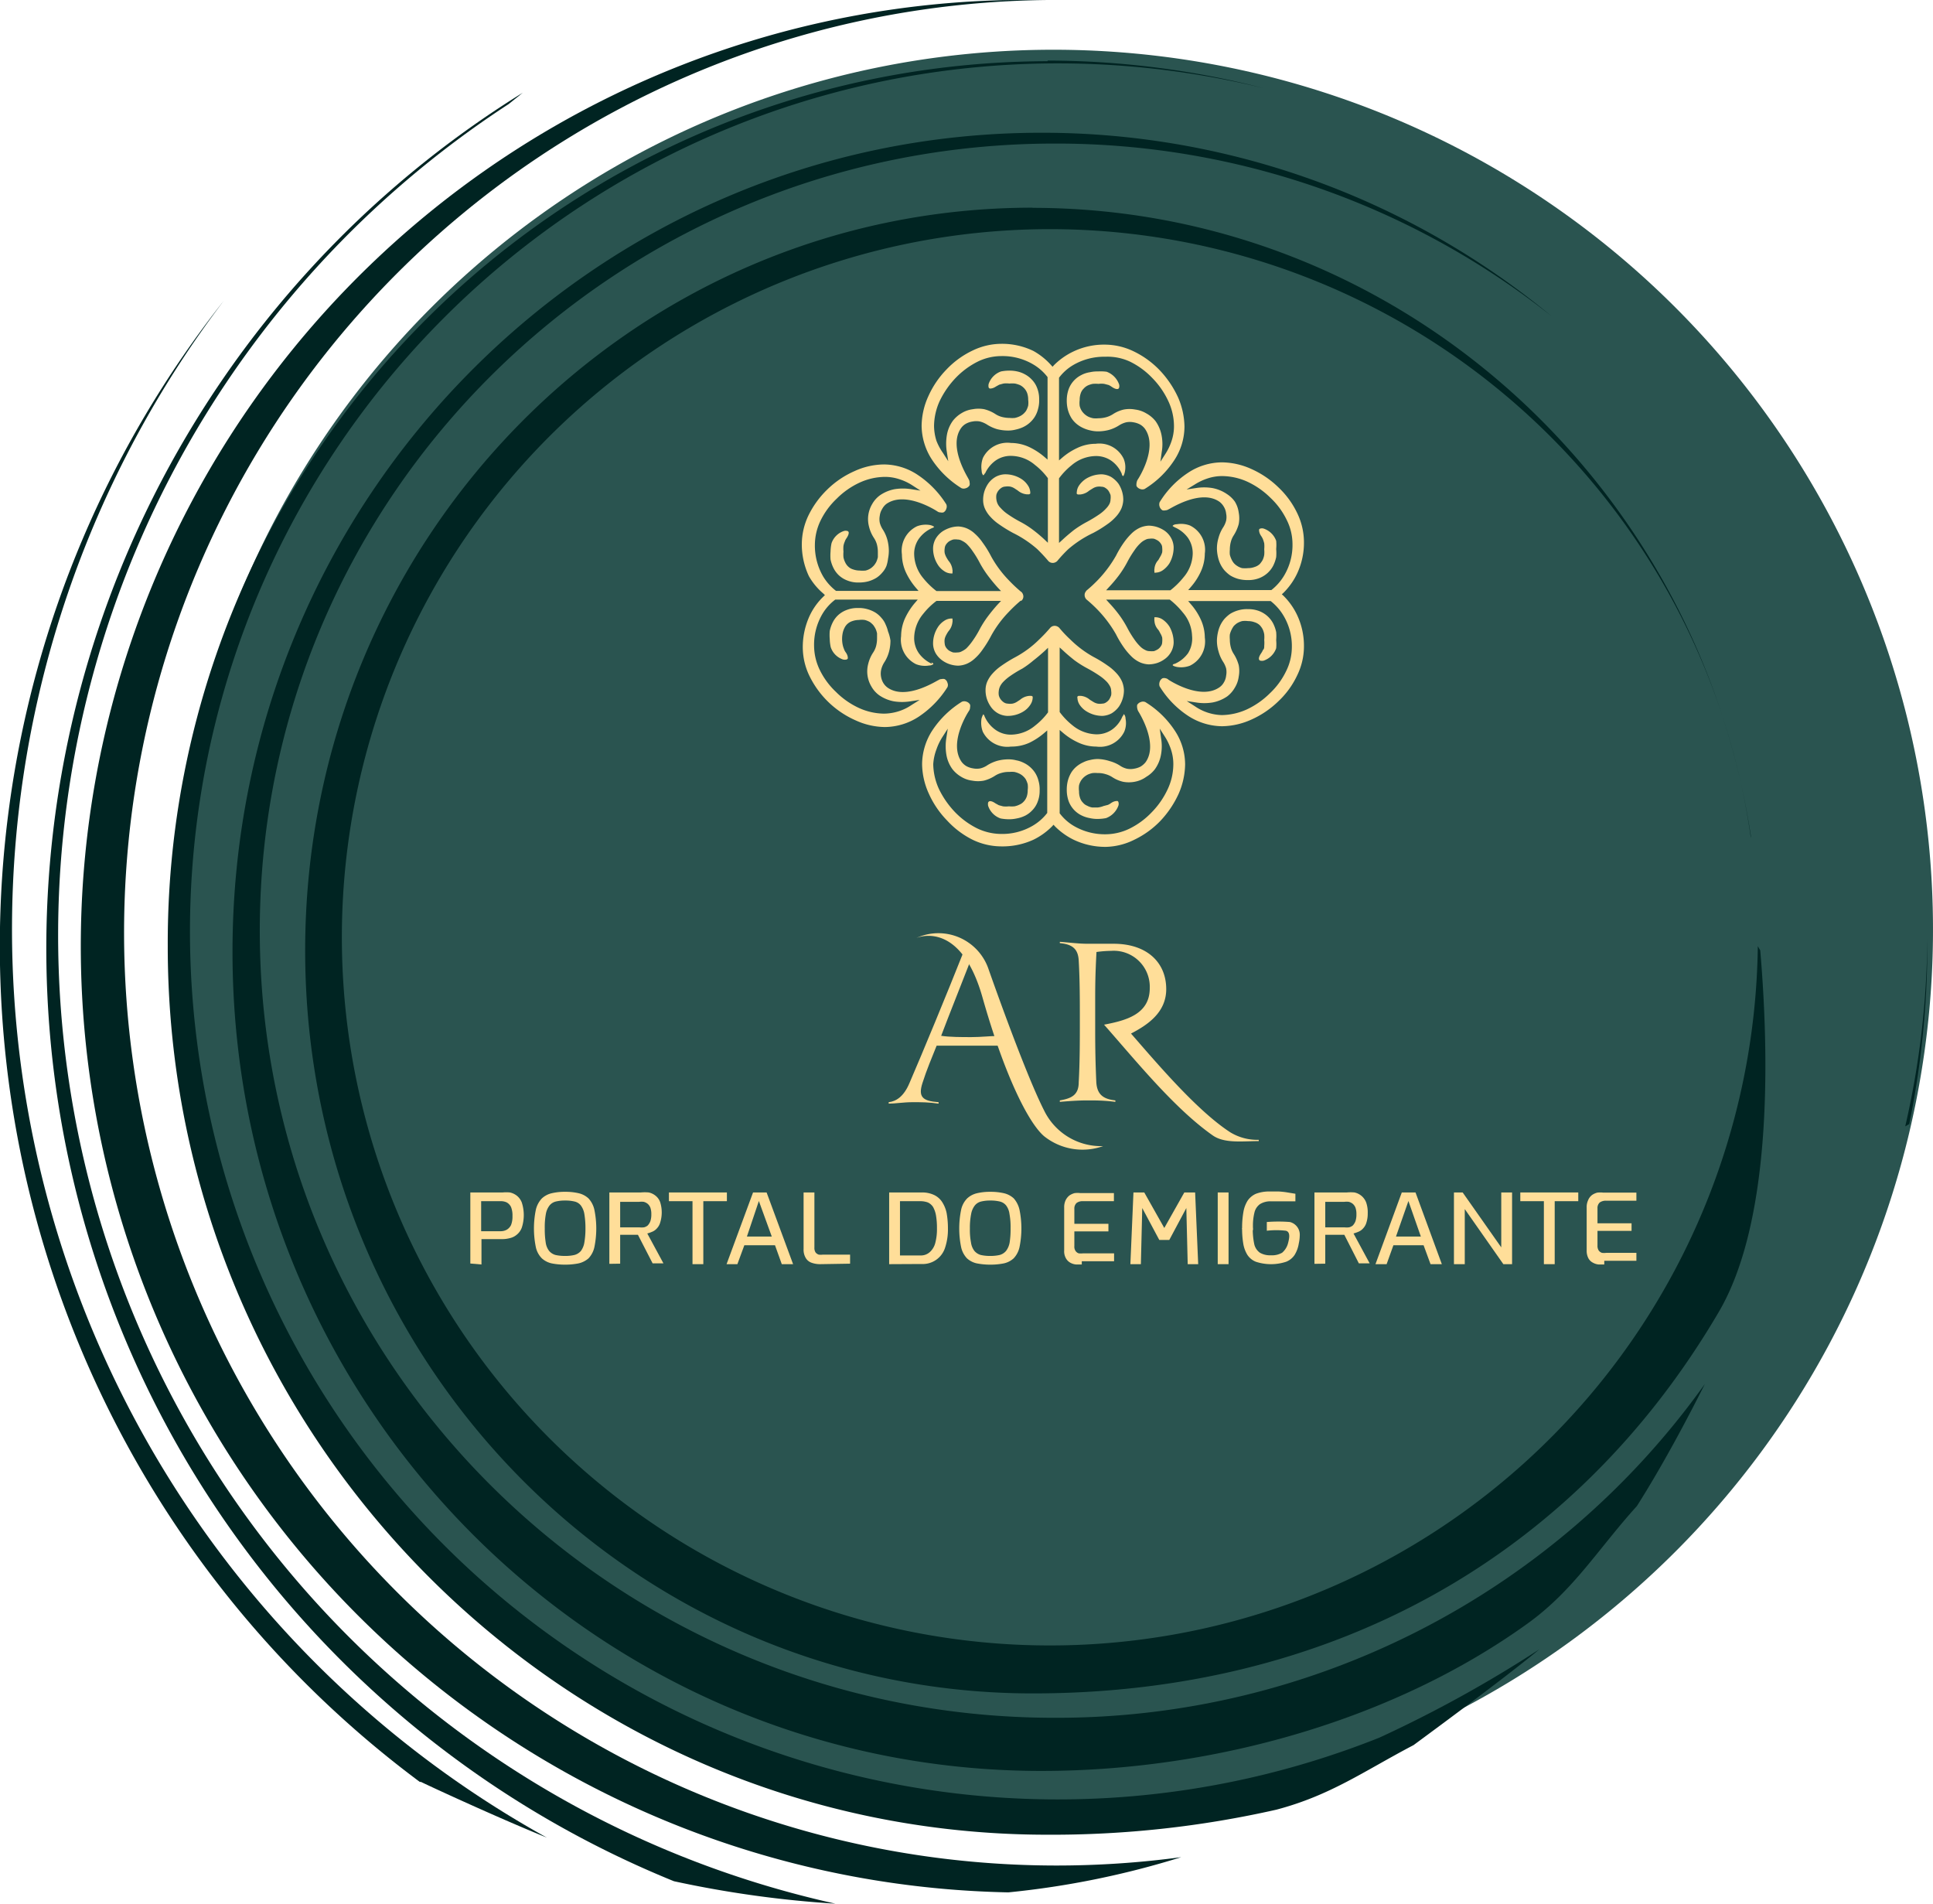 <?xml version="1.0" encoding="UTF-8"?>
<svg xmlns="http://www.w3.org/2000/svg" viewBox="0 0 119.72 117.88">
  <defs>
    <style>.cls-1{fill:#2a5450;}.cls-1,.cls-2,.cls-3{fill-rule:evenodd;}.cls-2{fill:#002422;}.cls-3,.cls-4{fill:#ffde99;}</style>
  </defs>
  <g id="Layer_2" data-name="Layer 2">
    <g id="Layer_1-2" data-name="Layer 1">
      <path class="cls-1" d="M65.24,3.08A54.48,54.48,0,1,1,10.76,57.56,54.48,54.48,0,0,1,65.24,3.08"></path>
      <path class="cls-2" d="M118,69.75a53.28,53.28,0,0,0,1.37-11.65c0,.14,0,.28,0,.42a55.45,55.45,0,0,1-1.12,11.08Zm-53.1-66A54.15,54.15,0,0,1,78.31,5.47,53.75,53.75,0,1,0,85.43,107.6a77.53,77.53,0,0,0,9.91-5.47c-1.9,1.58-5.78,4.45-7.79,5.93-3.09,1.62-5.13,3.11-8.5,4a63,63,0,0,1-14.18,1.55c-30.09,0-54.48-24.81-54.48-55A54.6,54.6,0,0,1,64.87,3.79Z"></path>
      <path class="cls-2" d="M64.5,8.22A49.49,49.49,0,0,1,96.11,19.59,49.35,49.35,0,0,0,65.33,8.89c-27.19,0-49.24,21.82-49.24,48.74s22.05,48.74,49.24,48.74A49.33,49.33,0,0,0,105.59,85.7c-1.11,2.21-2.63,5.07-4.21,7.56-2.38,2.62-3.91,5.22-6.78,7.28-8.18,5.89-19.3,9.12-30.1,9.12-27.67,0-50.1-22.7-50.1-50.72S36.83,8.22,64.5,8.22"></path>
      <path class="cls-2" d="M63.92,12.87c22.52,0,41.17,16.86,44.52,38.9l0,.12a43.85,43.85,0,1,0,.43,6.7l.15.26v0c.62,7.26.61,17-2.58,22.41-9,15.33-24.18,23.6-42.48,23.6-24.89,0-45.06-20.6-45.06-46s20.17-46,45.06-46"></path>
      <path class="cls-2" d="M64.61,0h.31a57.76,57.76,0,1,0,8.24,115,53.49,53.49,0,0,1-10.71,2.18A58.6,58.6,0,0,1,64.61,0"></path>
      <path class="cls-2" d="M31.51,6.44A61.42,61.42,0,0,0,51.74,117.88a66.58,66.58,0,0,1-10-1.39A62.34,62.34,0,0,1,32.38,5.74Z"></path>
      <path class="cls-2" d="M26,110.34A64.5,64.5,0,0,1,13.87,18.61a64.31,64.31,0,0,0,20,95.18c-3.23-1.31-7.52-3.31-7.8-3.45"></path>
      <path class="cls-3" d="M57.73,41.11a2,2,0,0,1-.82-.66,1.63,1.63,0,0,1-.29-1,2.39,2.39,0,0,1,.56-1.44,4.48,4.48,0,0,1,.82-.8l0,0H62l-.2.21c-.19.21-.39.45-.58.7a6.38,6.38,0,0,0-.53.82,6.2,6.2,0,0,1-.45.74,3.46,3.46,0,0,1-.39.47,1.31,1.31,0,0,1-.28.18.51.51,0,0,1-.26.07h0a1.35,1.35,0,0,1-.28,0,1.23,1.23,0,0,1-.26-.12l0,0a.81.81,0,0,1-.18-.19.49.49,0,0,1-.08-.24v0a.92.92,0,0,1,0-.29,1,1,0,0,1,.11-.27,1.48,1.48,0,0,1,.13-.21,1,1,0,0,0,.24-.56.32.32,0,0,0,0-.14.2.2,0,0,0,0-.08l-.08,0a.8.8,0,0,0-.44.15,1.3,1.3,0,0,0-.41.43l0,0a1.86,1.86,0,0,0-.27,1v0a1.27,1.27,0,0,0,.16.57,1.46,1.46,0,0,0,.43.46l0,0a1.71,1.71,0,0,0,.47.23,1.8,1.8,0,0,0,.5.08h0a1.56,1.56,0,0,0,.51-.11,1.72,1.72,0,0,0,.52-.34,3,3,0,0,0,.48-.55,6.89,6.89,0,0,0,.53-.86,6.85,6.85,0,0,1,1.09-1.47,9.05,9.05,0,0,1,.73-.69l.05,0a.35.35,0,0,0,.09-.41.33.33,0,0,0-.14-.17,9.05,9.05,0,0,1-.73-.69,6.85,6.85,0,0,1-1.09-1.47,6.22,6.22,0,0,0-.53-.86,3,3,0,0,0-.48-.55,1.72,1.72,0,0,0-.52-.34,1.56,1.56,0,0,0-.51-.11h0a1.8,1.8,0,0,0-.5.08,2,2,0,0,0-.47.22l0,0a1.46,1.46,0,0,0-.43.46,1.27,1.27,0,0,0-.16.57v0a1.86,1.86,0,0,0,.27,1l0,0a1.3,1.3,0,0,0,.41.43.8.8,0,0,0,.44.15l.08,0a.2.2,0,0,0,0-.08.32.32,0,0,0,0-.14,1,1,0,0,0-.24-.56,2.39,2.39,0,0,1-.13-.21,1.09,1.09,0,0,1-.11-.27.92.92,0,0,1,0-.29v0a.49.49,0,0,1,.08-.24.81.81,0,0,1,.18-.19l0,0a1.23,1.23,0,0,1,.26-.12.9.9,0,0,1,.28,0h0a.51.51,0,0,1,.26.07,1.31,1.31,0,0,1,.28.18,2.93,2.93,0,0,1,.39.47,6.2,6.2,0,0,1,.45.74,6.38,6.38,0,0,0,.53.82c.19.25.39.49.58.7l.2.21H58l0,0a4.85,4.85,0,0,1-.82-.8,2.39,2.39,0,0,1-.56-1.44,1.61,1.61,0,0,1,.29-1,2,2,0,0,1,.82-.66h0a.25.25,0,0,0,.13-.08s-.11-.08-.27-.11a1.52,1.52,0,0,0-.8.08,1.68,1.68,0,0,0-.93,1.74,2.72,2.72,0,0,0,.26,1.14,4.19,4.19,0,0,0,.59.91l.18.21H51.78l0,0a3.25,3.25,0,0,1-.79-.88,3.79,3.79,0,0,1-.52-2,3.49,3.49,0,0,1,.35-1.47,4.69,4.69,0,0,1,1-1.36,4.92,4.92,0,0,1,1.43-1,3.84,3.84,0,0,1,1.54-.35,2.83,2.83,0,0,1,.93.15,3.3,3.3,0,0,1,.78.37l.51.33-.59-.09a3.22,3.22,0,0,0-1,0,2.37,2.37,0,0,0-.92.38l0,0a1.69,1.69,0,0,0-.48.54,1.82,1.82,0,0,0-.2,1.39,2.21,2.21,0,0,0,.3.7,1.4,1.4,0,0,1,.19.41,1.86,1.86,0,0,1,.06.48c0,.1,0,.21,0,.31a1.52,1.52,0,0,1-.09.28,1.14,1.14,0,0,1-.15.23,1.12,1.12,0,0,1-.2.18,1,1,0,0,1-.32.14,1.9,1.9,0,0,1-.37,0,1.24,1.24,0,0,1-.4-.07.73.73,0,0,1-.31-.18.83.83,0,0,1-.18-.25,1.21,1.21,0,0,1-.11-.32,2.07,2.07,0,0,1,0-.35,2,2,0,0,1,0-.36,1.15,1.15,0,0,1,.08-.26.73.73,0,0,1,.1-.2c.13-.19.16-.32.14-.39a.11.11,0,0,0-.08-.07.38.38,0,0,0-.21,0,1.21,1.21,0,0,0-.77.76,2.74,2.74,0,0,0-.06.51,2.92,2.92,0,0,0,0,.5,2.17,2.17,0,0,0,.19.54,1.58,1.58,0,0,0,.31.42,1.6,1.6,0,0,0,.55.34,1.78,1.78,0,0,0,.69.12,2.22,2.22,0,0,0,.59-.07,2,2,0,0,0,.51-.22,1.59,1.59,0,0,0,.36-.32,1.36,1.36,0,0,0,.26-.41A2.19,2.19,0,0,0,55,34.6a2.59,2.59,0,0,0,.05-.47,2.69,2.69,0,0,0-.09-.7,2.29,2.29,0,0,0-.27-.62,1.43,1.43,0,0,1-.2-.44,1.12,1.12,0,0,1,0-.44,1,1,0,0,1,.14-.4,1,1,0,0,1,.26-.32h0c1.18-.84,3.11.42,3.17.46a.31.31,0,0,0,.19.06.39.39,0,0,0,.18,0h0a.37.37,0,0,0,.18-.23.36.36,0,0,0,0-.27v0a6.07,6.07,0,0,0-1.78-1.83,3.8,3.8,0,0,0-2.09-.64,4.46,4.46,0,0,0-1.81.41,5.66,5.66,0,0,0-1.69,1.14,5.73,5.73,0,0,0-1.17,1.61,4.16,4.16,0,0,0-.41,1.76,4.62,4.62,0,0,0,.44,2A4,4,0,0,0,51,36.76l.09.09-.09.09a4,4,0,0,0-.84,1.16,4.62,4.62,0,0,0-.44,2,4.09,4.09,0,0,0,.41,1.75A5.77,5.77,0,0,0,53,44.61a4.46,4.46,0,0,0,1.81.41,3.89,3.89,0,0,0,2.09-.64,6.07,6.07,0,0,0,1.78-1.83v0a.33.33,0,0,0,0-.27.35.35,0,0,0-.18-.23h0a.39.39,0,0,0-.18,0,.31.31,0,0,0-.19.06c-.06,0-2,1.3-3.17.46l0,0a1,1,0,0,1-.27-.31,1.15,1.15,0,0,1-.1-.85,1.5,1.5,0,0,1,.2-.43,2.29,2.29,0,0,0,.27-.62,2.69,2.69,0,0,0,.09-.7A2.59,2.59,0,0,0,55,39.1a2.19,2.19,0,0,0-.15-.43,1.36,1.36,0,0,0-.26-.41,1.59,1.59,0,0,0-.36-.32,2,2,0,0,0-.51-.22,1.87,1.87,0,0,0-.59-.07,1.78,1.78,0,0,0-.69.12,1.6,1.6,0,0,0-.55.34,1.58,1.58,0,0,0-.31.42,2.17,2.17,0,0,0-.19.54,2.92,2.92,0,0,0,0,.5,2.63,2.63,0,0,0,.06.5,1.2,1.2,0,0,0,.77.77.52.52,0,0,0,.21,0,.14.14,0,0,0,.08-.07c0-.07,0-.2-.14-.39a.73.73,0,0,1-.1-.2,1.34,1.34,0,0,1-.08-.26,1.82,1.82,0,0,1,0-.71,1.21,1.21,0,0,1,.11-.32.8.8,0,0,1,.49-.43,1.24,1.24,0,0,1,.4-.07,1.35,1.35,0,0,1,.37,0,1.34,1.34,0,0,1,.32.13,1.71,1.71,0,0,1,.2.18,1.58,1.58,0,0,1,.15.24,1.31,1.31,0,0,1,.09.28c0,.1,0,.21,0,.31a1.91,1.91,0,0,1-.06.48,1.4,1.4,0,0,1-.19.41,2.21,2.21,0,0,0-.3.7,1.82,1.82,0,0,0,.2,1.39,1.69,1.69,0,0,0,.48.54l0,0a2.37,2.37,0,0,0,.92.38,3.22,3.22,0,0,0,1,0l.59-.09-.51.32a3,3,0,0,1-.78.38,3.12,3.12,0,0,1-.93.15,3.84,3.84,0,0,1-1.54-.35,4.92,4.92,0,0,1-1.43-1,4.69,4.69,0,0,1-1-1.36,3.49,3.49,0,0,1-.35-1.47,3.76,3.76,0,0,1,.52-2,3.1,3.1,0,0,1,.79-.88l0,0h5.11l-.18.21a4.19,4.19,0,0,0-.59.91,2.72,2.72,0,0,0-.26,1.14,1.68,1.68,0,0,0,.93,1.74,1.52,1.52,0,0,0,.8.08c.16,0,.28-.08.27-.11a.25.25,0,0,0-.13-.08Zm15.85-.66a2,2,0,0,1-.83.66h0c-.08,0-.12.06-.12.08s.1.08.27.11a1.54,1.54,0,0,0,.8-.08,1.67,1.67,0,0,0,.92-1.74,2.72,2.72,0,0,0-.26-1.14,3.85,3.85,0,0,0-.59-.91l-.18-.21H78.7l0,0a3.26,3.26,0,0,1,.78.88,3.67,3.67,0,0,1,.53,2,3.35,3.35,0,0,1-.36,1.47,4.65,4.65,0,0,1-1,1.36,5.06,5.06,0,0,1-1.43,1,3.88,3.88,0,0,1-1.54.35A3.09,3.09,0,0,1,74,43.73l-.5-.32.59.09a3.16,3.16,0,0,0,1,0,2.37,2.37,0,0,0,.92-.38l0,0a1.8,1.8,0,0,0,.47-.54,1.73,1.73,0,0,0,.24-.68,1.9,1.9,0,0,0,0-.71,2.51,2.51,0,0,0-.31-.7,1.38,1.38,0,0,1-.18-.41,1.91,1.91,0,0,1-.06-.48,1.63,1.63,0,0,1,0-.31,1.33,1.33,0,0,1,.1-.28,1.49,1.49,0,0,1,.14-.24,1.24,1.24,0,0,1,.21-.18,1.26,1.26,0,0,1,.31-.13,1.4,1.4,0,0,1,.37,0,1.15,1.15,0,0,1,.4.07.83.83,0,0,1,.32.18,1.14,1.14,0,0,1,.18.25,1.19,1.19,0,0,1,.1.32,2,2,0,0,1,0,.35,2,2,0,0,1,0,.36c0,.1,0,.19-.08.26a1.11,1.11,0,0,1-.11.2c-.13.19-.16.32-.13.39a.11.11,0,0,0,.08.07.47.47,0,0,0,.2,0,1.24,1.24,0,0,0,.78-.77,2.65,2.65,0,0,0,0-.5,2.89,2.89,0,0,0,0-.5,2.17,2.17,0,0,0-.19-.54,1.61,1.61,0,0,0-.32-.42,1.66,1.66,0,0,0-.54-.34,1.85,1.85,0,0,0-.69-.12,1.9,1.9,0,0,0-.6.07,2,2,0,0,0-.51.22,2.17,2.17,0,0,0-.36.32,1.91,1.91,0,0,0-.26.41,2.16,2.16,0,0,0-.14.43,2.63,2.63,0,0,0-.06.47,2.32,2.32,0,0,0,.1.7,2.29,2.29,0,0,0,.27.62,1.5,1.5,0,0,1,.2.43,1.16,1.16,0,0,1,0,.45,1,1,0,0,1-.13.4.92.92,0,0,1-.27.31l0,0c-1.18.84-3.11-.42-3.17-.46A.35.35,0,0,0,72.2,42,.37.37,0,0,0,72,42h0a.38.38,0,0,0-.18.23.43.43,0,0,0,0,.27v0a5.82,5.82,0,0,0,1.77,1.83,3.92,3.92,0,0,0,2.1.64,4.53,4.53,0,0,0,1.81-.41,5.74,5.74,0,0,0,1.68-1.14,5.28,5.28,0,0,0,1.17-1.62,4.09,4.09,0,0,0,.41-1.75,4.48,4.48,0,0,0-.44-2,4.23,4.23,0,0,0-.83-1.16l-.1-.09.1-.09a4.23,4.23,0,0,0,.83-1.16,4.48,4.48,0,0,0,.44-2,4.16,4.16,0,0,0-.41-1.76,5.36,5.36,0,0,0-1.17-1.61,5.74,5.74,0,0,0-1.68-1.14,4.53,4.53,0,0,0-1.81-.41,3.84,3.84,0,0,0-2.1.64,5.82,5.82,0,0,0-1.77,1.83v0a.42.42,0,0,0,0,.27.41.41,0,0,0,.18.23h0a.37.37,0,0,0,.18,0,.35.35,0,0,0,.19-.06c.06,0,2-1.3,3.17-.46h0a1.07,1.07,0,0,1,.27.32,1,1,0,0,1,.13.4,1.1,1.1,0,0,1,0,.44,1.43,1.43,0,0,1-.2.44,2.29,2.29,0,0,0-.27.62,2.32,2.32,0,0,0-.1.7,2.63,2.63,0,0,0,.06.47,2.16,2.16,0,0,0,.14.43,1.91,1.91,0,0,0,.26.41,2.17,2.17,0,0,0,.36.32,2,2,0,0,0,.51.22,2.25,2.25,0,0,0,.6.07,1.85,1.85,0,0,0,.69-.12,1.66,1.66,0,0,0,.54-.34,1.61,1.61,0,0,0,.32-.42,2.17,2.17,0,0,0,.19-.54,2.89,2.89,0,0,0,0-.5,2.76,2.76,0,0,0,0-.51,1.24,1.24,0,0,0-.78-.76.35.35,0,0,0-.2,0,.1.1,0,0,0-.08.07c0,.07,0,.2.13.39a1.11,1.11,0,0,1,.11.2,2.08,2.08,0,0,1,.08.26,2,2,0,0,1,0,.36,2.07,2.07,0,0,1,0,.35,1.19,1.19,0,0,1-.1.32,1.44,1.44,0,0,1-.18.25.83.83,0,0,1-.32.18,1.15,1.15,0,0,1-.4.07,2,2,0,0,1-.37,0,1,1,0,0,1-.31-.14.91.91,0,0,1-.21-.18,1.09,1.09,0,0,1-.14-.23,1.57,1.57,0,0,1-.1-.28,1.63,1.63,0,0,1,0-.31,1.86,1.86,0,0,1,.06-.48,1.38,1.38,0,0,1,.18-.41,2.51,2.51,0,0,0,.31-.7,1.9,1.9,0,0,0,0-.71,1.73,1.73,0,0,0-.24-.68A1.8,1.8,0,0,0,76,30.6l0,0a2.37,2.37,0,0,0-.92-.38,3.16,3.16,0,0,0-1,0l-.59.09L74,30a3.49,3.49,0,0,1,.78-.37,2.85,2.85,0,0,1,.94-.15,3.88,3.88,0,0,1,1.54.35,5.06,5.06,0,0,1,1.43,1,4.65,4.65,0,0,1,1,1.36,3.35,3.35,0,0,1,.36,1.47,3.69,3.69,0,0,1-.53,2,3.26,3.26,0,0,1-.78.88l0,0H73.59l.18-.21a3.85,3.85,0,0,0,.59-.91,2.72,2.72,0,0,0,.26-1.14,1.67,1.67,0,0,0-.92-1.74,1.54,1.54,0,0,0-.8-.08c-.17,0-.28.08-.27.11s0,0,.12.08h0a2,2,0,0,1,.83.66,1.68,1.68,0,0,1,.29,1,2.34,2.34,0,0,1-.57,1.44,4.85,4.85,0,0,1-.81.8l0,0H68.51l.19-.21a8.36,8.36,0,0,0,.59-.7,6.31,6.31,0,0,0,.52-.82,6.2,6.2,0,0,1,.45-.74,2.49,2.49,0,0,1,.4-.47,1.06,1.06,0,0,1,.27-.18.54.54,0,0,1,.26-.07h0a1,1,0,0,1,.28,0,1.15,1.15,0,0,1,.25.12l0,0a.65.65,0,0,1,.18.19.41.41,0,0,1,.08.24v0a1.36,1.36,0,0,1,0,.29,1.11,1.11,0,0,1-.12.27l-.12.21a.88.88,0,0,0-.24.56.32.32,0,0,0,0,.14.22.22,0,0,0,0,.08.15.15,0,0,0,.08,0,.83.83,0,0,0,.44-.15,1.54,1.54,0,0,0,.41-.43l0,0a2,2,0,0,0,.26-1v0a1.27,1.27,0,0,0-.16-.57,1.33,1.33,0,0,0-.42-.46l0,0a2,2,0,0,0-.46-.22,1.86,1.86,0,0,0-.5-.08h0a1.56,1.56,0,0,0-.51.11,1.85,1.85,0,0,0-.52.34,4,4,0,0,0-.48.55,6.26,6.26,0,0,0-.52.86,7.59,7.59,0,0,1-1.09,1.47,8.46,8.46,0,0,1-.74.69l0,0a1.1,1.1,0,0,0-.09.14.39.39,0,0,0,.09.41l0,0a8.46,8.46,0,0,1,.74.69,7.59,7.59,0,0,1,1.09,1.47,6.26,6.26,0,0,0,.52.86,4,4,0,0,0,.48.55,1.85,1.85,0,0,0,.52.34,1.56,1.56,0,0,0,.51.11h0a1.86,1.86,0,0,0,.5-.08,1.65,1.65,0,0,0,.46-.23l0,0a1.33,1.33,0,0,0,.42-.46,1.27,1.27,0,0,0,.16-.57v0a2,2,0,0,0-.26-1l0,0a1.54,1.54,0,0,0-.41-.43.83.83,0,0,0-.44-.15l-.08,0a.22.22,0,0,0,0,.08.32.32,0,0,0,0,.14.88.88,0,0,0,.24.56,1.43,1.43,0,0,1,.12.21,1,1,0,0,1,.12.27,1.36,1.36,0,0,1,0,.29v0a.41.41,0,0,1-.08.24.65.65,0,0,1-.18.19l0,0a1.15,1.15,0,0,1-.25.12,1.45,1.45,0,0,1-.28,0h0a.54.54,0,0,1-.26-.07,1.06,1.06,0,0,1-.27-.18,2.86,2.86,0,0,1-.4-.47,6.2,6.2,0,0,1-.45-.74,6.31,6.31,0,0,0-.52-.82,8.36,8.36,0,0,0-.59-.7l-.19-.21h3.94l0,0a4.85,4.85,0,0,1,.81.8,2.34,2.34,0,0,1,.57,1.44A1.71,1.71,0,0,1,73.58,40.45ZM61.64,45.18a2,2,0,0,1-.66-.82h0a.25.25,0,0,0-.08-.13s-.07.11-.11.27a1.57,1.57,0,0,0,.08.81,1.69,1.69,0,0,0,1.74.92A2.69,2.69,0,0,0,63.74,46a4.19,4.19,0,0,0,.91-.59l.21-.18c0,1.7,0,3.41,0,5.11l0,0a3.11,3.11,0,0,1-.88.78,3.73,3.73,0,0,1-2,.52,3.49,3.49,0,0,1-1.47-.35,5,5,0,0,1-1.36-1,5.56,5.56,0,0,1-1-1.44,3.83,3.83,0,0,1-.35-1.53A3.14,3.14,0,0,1,58,46.4a3.52,3.52,0,0,1,.38-.78l.32-.5-.09.59a3.16,3.16,0,0,0,0,1,2.1,2.1,0,0,0,.38.92v0a1.93,1.93,0,0,0,.54.47,1.72,1.72,0,0,0,.69.24,1.93,1.93,0,0,0,.71,0,2.26,2.26,0,0,0,.69-.3,1.38,1.38,0,0,1,.41-.18,1.58,1.58,0,0,1,.48-.06,1.63,1.63,0,0,1,.31,0,1.31,1.31,0,0,1,.28.09,1,1,0,0,1,.24.15,1.12,1.12,0,0,1,.18.2,1.34,1.34,0,0,1,.13.32,1.4,1.4,0,0,1,0,.37,1.2,1.2,0,0,1-.06.4.86.86,0,0,1-.19.31.72.72,0,0,1-.25.18,1.21,1.21,0,0,1-.32.11,2,2,0,0,1-.35,0,1.42,1.42,0,0,1-.36,0l-.26-.07-.2-.11c-.19-.13-.32-.16-.39-.13a.16.16,0,0,0-.07.07.51.51,0,0,0,0,.21,1.24,1.24,0,0,0,.77.78,2.73,2.73,0,0,0,.5.05,2.18,2.18,0,0,0,.5-.05,2,2,0,0,0,.54-.18,1.61,1.61,0,0,0,.42-.32,1.5,1.5,0,0,0,.34-.54,1.85,1.85,0,0,0,.12-.69,1.9,1.9,0,0,0-.07-.6,1.68,1.68,0,0,0-.22-.51,1.74,1.74,0,0,0-.73-.62,1.66,1.66,0,0,0-.43-.14,1.84,1.84,0,0,0-.47-.06,2.69,2.69,0,0,0-.7.09,2.41,2.41,0,0,0-.61.27,1.31,1.31,0,0,1-.44.2,1.17,1.17,0,0,1-.45,0,1.25,1.25,0,0,1-.4-.13,1,1,0,0,1-.31-.27l0,0c-.84-1.19.42-3.12.46-3.17a.36.36,0,0,0,.06-.2.39.39,0,0,0,0-.18h0a.39.39,0,0,0-.22-.18.39.39,0,0,0-.28,0h0a5.94,5.94,0,0,0-1.83,1.77,3.89,3.89,0,0,0-.64,2.1,4.53,4.53,0,0,0,.41,1.81,5.74,5.74,0,0,0,1.14,1.68A5.45,5.45,0,0,0,60.24,52a4.12,4.12,0,0,0,1.75.41A4.59,4.59,0,0,0,64,52a4.23,4.23,0,0,0,1.16-.83l.09-.1.09.1A4.31,4.31,0,0,0,66.5,52a4.55,4.55,0,0,0,2,.44A4.15,4.15,0,0,0,70.25,52a5.58,5.58,0,0,0,1.62-1.17A6.16,6.16,0,0,0,73,49.15a4.7,4.7,0,0,0,.4-1.81,3.81,3.81,0,0,0-.64-2.1,5.82,5.82,0,0,0-1.83-1.77h0a.37.37,0,0,0-.27,0,.41.41,0,0,0-.23.18h0a.58.58,0,0,0,0,.18.66.66,0,0,0,.06.2s1.3,2,.46,3.17v0a1.18,1.18,0,0,1-.31.27,1.34,1.34,0,0,1-.4.13,1.17,1.17,0,0,1-.45,0,1.31,1.31,0,0,1-.44-.2,2.33,2.33,0,0,0-.62-.27A2.67,2.67,0,0,0,68,47a2,2,0,0,0-.48.06,1.6,1.6,0,0,0-.42.14,1.83,1.83,0,0,0-.42.26,1.59,1.59,0,0,0-.32.36,2,2,0,0,0-.22.51,2.25,2.25,0,0,0-.07.6,2.07,2.07,0,0,0,.12.69,1.6,1.6,0,0,0,.77.86,1.91,1.91,0,0,0,.54.18,2.07,2.07,0,0,0,.5.05,2.73,2.73,0,0,0,.5-.05,1.29,1.29,0,0,0,.77-.78.37.37,0,0,0,0-.21.11.11,0,0,0-.06-.07c-.08,0-.21,0-.4.13a1,1,0,0,1-.19.11l-.27.07A1.34,1.34,0,0,1,68,50l-.36,0a1,1,0,0,1-.31-.11.64.64,0,0,1-.25-.18.74.74,0,0,1-.19-.31,1.2,1.2,0,0,1-.06-.4,1.42,1.42,0,0,1,0-.37,1,1,0,0,1,.14-.32,1.12,1.12,0,0,1,.18-.2,1.14,1.14,0,0,1,.23-.15,1.4,1.4,0,0,1,.29-.09,1.55,1.55,0,0,1,.31,0,1.48,1.48,0,0,1,.47.06,1.57,1.57,0,0,1,.42.18,2.07,2.07,0,0,0,.69.3,1.93,1.93,0,0,0,.71,0A1.77,1.77,0,0,0,71,48.1a1.88,1.88,0,0,0,.53-.47l0,0a2.23,2.23,0,0,0,.38-.92,2.87,2.87,0,0,0,0-1l-.08-.59.32.5a3.49,3.49,0,0,1,.37.78,2.85,2.85,0,0,1,.15.94,3.67,3.67,0,0,1-.35,1.53,5.11,5.11,0,0,1-1,1.44,4.84,4.84,0,0,1-1.36,1,3.44,3.44,0,0,1-1.46.35,3.8,3.8,0,0,1-2-.52,3,3,0,0,1-.87-.78l0,0V45.2l.21.18a4,4,0,0,0,.92.59,2.65,2.65,0,0,0,1.14.26,1.67,1.67,0,0,0,1.73-.92,1.38,1.38,0,0,0,.08-.81c0-.16-.08-.27-.11-.27s0,.05-.08.13h0a1.88,1.88,0,0,1-.65.82,1.66,1.66,0,0,1-1,.29,2.42,2.42,0,0,1-1.45-.56,4.35,4.35,0,0,1-.79-.82l0,0v-4l.22.2c.2.19.44.39.69.59a6.43,6.43,0,0,0,.83.52,8.38,8.38,0,0,1,.74.45,2.8,2.8,0,0,1,.46.39,1.39,1.39,0,0,1,.19.28.62.62,0,0,1,.06.26v0a.88.88,0,0,1,0,.27,1.23,1.23,0,0,1-.12.26l0,0a.65.65,0,0,1-.19.18.41.41,0,0,1-.24.08h0a.92.92,0,0,1-.29,0,.81.81,0,0,1-.27-.11l-.21-.13a1,1,0,0,0-.55-.24l-.15,0a.13.13,0,0,0-.07.05.09.09,0,0,0,0,.07.83.83,0,0,0,.15.45,1.39,1.39,0,0,0,.43.4l0,0a1.94,1.94,0,0,0,.46.2,2,2,0,0,0,.5.07h0a1.35,1.35,0,0,0,.58-.16,1.57,1.57,0,0,0,.46-.43l0,0a1.84,1.84,0,0,0,.22-.47,1.79,1.79,0,0,0,.08-.49v-.05a1.56,1.56,0,0,0-.11-.51,1.85,1.85,0,0,0-.34-.52,3,3,0,0,0-.55-.48,7.36,7.36,0,0,0-.86-.53,6.54,6.54,0,0,1-1.46-1.09,7.41,7.41,0,0,1-.69-.73l0,0a.42.42,0,0,0-.14-.09.37.37,0,0,0-.41.09l0,0a9.05,9.05,0,0,1-.69.73,6.38,6.38,0,0,1-1.47,1.09,8.32,8.32,0,0,0-.86.53,3,3,0,0,0-.55.48,1.85,1.85,0,0,0-.34.52,1.32,1.32,0,0,0-.1.51v.05a1.79,1.79,0,0,0,.08.49,1.87,1.87,0,0,0,.23.47l0,0a1.35,1.35,0,0,0,.46.43,1.31,1.31,0,0,0,.57.16h0a1.86,1.86,0,0,0,1-.27l0,0a1.35,1.35,0,0,0,.42-.4.85.85,0,0,0,.16-.45l0-.07a.16.16,0,0,0-.08-.05l-.14,0a1,1,0,0,0-.56.24l-.2.13a.81.81,0,0,1-.27.11,1,1,0,0,1-.3,0h0a.46.46,0,0,1-.24-.08.8.8,0,0,1-.19-.18v0a.68.68,0,0,1-.12-.26.91.91,0,0,1,0-.27v0a.84.84,0,0,1,.07-.26,1.07,1.07,0,0,1,.19-.28,2.8,2.8,0,0,1,.46-.39,7.13,7.13,0,0,1,.74-.45A5.7,5.7,0,0,0,64,40.9c.26-.2.49-.4.7-.59l.21-.2v4l0,0a4.17,4.17,0,0,1-.8.82,2.37,2.37,0,0,1-1.44.56A1.63,1.63,0,0,1,61.64,45.18ZM61,29.34a2,2,0,0,1,.66-.82,1.63,1.63,0,0,1,1-.29,2.31,2.31,0,0,1,1.44.56,4.17,4.17,0,0,1,.8.82l0,0v4l-.21-.2a8.67,8.67,0,0,0-.7-.59,5.7,5.7,0,0,0-.82-.52,7.13,7.13,0,0,1-.74-.45,2.39,2.39,0,0,1-.46-.4.89.89,0,0,1-.19-.27.92.92,0,0,1-.07-.26v0a1,1,0,0,1,0-.28.72.72,0,0,1,.12-.25v0a.8.8,0,0,1,.19-.18.46.46,0,0,1,.24-.08h0a1,1,0,0,1,.3,0,.81.81,0,0,1,.27.11l.2.13a1,1,0,0,0,.56.24l.14,0a.16.16,0,0,0,.08-.05l0-.07a.85.85,0,0,0-.16-.45,1.35,1.35,0,0,0-.42-.4l0,0a1.86,1.86,0,0,0-1-.27h0a1.31,1.31,0,0,0-.57.16,1.43,1.43,0,0,0-.46.42l0,0a1.87,1.87,0,0,0-.23.47,1.79,1.79,0,0,0-.08.49v.05a1.32,1.32,0,0,0,.1.51,1.85,1.85,0,0,0,.34.52,3,3,0,0,0,.55.48,8.32,8.32,0,0,0,.86.53A6.91,6.91,0,0,1,64.24,34c.38.37.63.67.69.74l0,0a.37.37,0,0,0,.41.09.42.42,0,0,0,.14-.09l0,0a8.28,8.28,0,0,1,.69-.74A6.83,6.83,0,0,1,67.71,33a7.36,7.36,0,0,0,.86-.53,3,3,0,0,0,.55-.48,1.85,1.85,0,0,0,.34-.52,1.56,1.56,0,0,0,.11-.51v-.05a1.79,1.79,0,0,0-.08-.49,1.84,1.84,0,0,0-.22-.47l0,0a1.67,1.67,0,0,0-.46-.42,1.35,1.35,0,0,0-.58-.16h0a2,2,0,0,0-.5.07,1.94,1.94,0,0,0-.46.2h0a1.54,1.54,0,0,0-.43.41.83.83,0,0,0-.15.45.09.09,0,0,0,0,.07.13.13,0,0,0,.07.05l.14,0a1,1,0,0,0,.56-.24l.21-.13a.81.81,0,0,1,.27-.11.92.92,0,0,1,.29,0h0a.41.41,0,0,1,.24.08.65.65,0,0,1,.19.18l0,0a1.42,1.42,0,0,1,.12.25,1,1,0,0,1,0,.28v0a.65.65,0,0,1-.06.26,1.11,1.11,0,0,1-.19.27,2.39,2.39,0,0,1-.46.4,8.38,8.38,0,0,1-.74.45,6.43,6.43,0,0,0-.83.52c-.25.2-.49.4-.69.59l-.22.2v-4l0,0a4.35,4.35,0,0,1,.79-.82,2.36,2.36,0,0,1,1.45-.56,1.66,1.66,0,0,1,1,.29,1.88,1.88,0,0,1,.65.82h0c0,.08.06.12.08.13s.08-.11.11-.27a1.38,1.38,0,0,0-.08-.81,1.67,1.67,0,0,0-1.73-.92,2.65,2.65,0,0,0-1.14.26,4,4,0,0,0-.92.59l-.21.18V23.39l0,0a3,3,0,0,1,.87-.78,3.8,3.8,0,0,1,2-.52A3.3,3.3,0,0,1,70,22.4a4.84,4.84,0,0,1,1.36,1,5.11,5.11,0,0,1,1,1.44,3.67,3.67,0,0,1,.35,1.53,2.85,2.85,0,0,1-.15.94,3.49,3.49,0,0,1-.37.78l-.32.5.08-.59a2.87,2.87,0,0,0,0-1,2.23,2.23,0,0,0-.38-.92l0,0A1.88,1.88,0,0,0,71,25.6a1.77,1.77,0,0,0-.69-.24,1.93,1.93,0,0,0-.71,0,2.07,2.07,0,0,0-.69.3,1.57,1.57,0,0,1-.42.18,1.84,1.84,0,0,1-.47.06,1.55,1.55,0,0,1-.31,0,1.4,1.4,0,0,1-.29-.09,1.14,1.14,0,0,1-.23-.15,1.12,1.12,0,0,1-.18-.2,1,1,0,0,1-.14-.32,1.42,1.42,0,0,1,0-.37,1.2,1.2,0,0,1,.06-.4.74.74,0,0,1,.19-.31.79.79,0,0,1,.25-.19,1.41,1.41,0,0,1,.31-.1,2.19,2.19,0,0,1,.36,0,1.34,1.34,0,0,1,.35,0l.27.07a1,1,0,0,1,.19.11c.19.13.32.16.4.13a.11.11,0,0,0,.06-.07.37.37,0,0,0,0-.21,1.29,1.29,0,0,0-.77-.78A2.73,2.73,0,0,0,68,23a2.07,2.07,0,0,0-.5.05,1.64,1.64,0,0,0-.54.18,1.6,1.6,0,0,0-.77.86,2.07,2.07,0,0,0-.12.69,2.25,2.25,0,0,0,.07.6,2,2,0,0,0,.22.51,1.59,1.59,0,0,0,.32.36,1.83,1.83,0,0,0,.42.26,2.07,2.07,0,0,0,.42.14,2,2,0,0,0,.48.06,2.67,2.67,0,0,0,.69-.09,2.34,2.34,0,0,0,.62-.28,1.5,1.5,0,0,1,.44-.19,1.17,1.17,0,0,1,.45,0,1.34,1.34,0,0,1,.4.13,1,1,0,0,1,.31.27v0c.84,1.19-.42,3.12-.46,3.17a.66.66,0,0,0-.06.2.58.58,0,0,0,0,.18h0a.41.41,0,0,0,.23.18.37.37,0,0,0,.27,0h0a5.82,5.82,0,0,0,1.83-1.77,3.81,3.81,0,0,0,.64-2.1,4.7,4.7,0,0,0-.4-1.81,6.16,6.16,0,0,0-1.14-1.68,5.58,5.58,0,0,0-1.62-1.17,4.15,4.15,0,0,0-1.75-.41,4.42,4.42,0,0,0-2,.44,4.31,4.31,0,0,0-1.17.83l-.09.1-.09-.1A4.23,4.23,0,0,0,64,21.73a4.45,4.45,0,0,0-2-.44,4.12,4.12,0,0,0-1.75.41,5.45,5.45,0,0,0-1.62,1.17,5.74,5.74,0,0,0-1.14,1.68,4.53,4.53,0,0,0-.41,1.81,3.89,3.89,0,0,0,.64,2.1,5.94,5.94,0,0,0,1.83,1.77h0a.37.37,0,0,0,.27,0,.38.38,0,0,0,.23-.18h0a.39.39,0,0,0,0-.18.36.36,0,0,0-.06-.2c0-.05-1.3-2-.46-3.17l0,0a.92.92,0,0,1,.31-.27,1.25,1.25,0,0,1,.4-.13,1.17,1.17,0,0,1,.45,0,1.5,1.5,0,0,1,.44.19,2.43,2.43,0,0,0,.61.28,2.69,2.69,0,0,0,.7.09,1.84,1.84,0,0,0,.47-.06,2.16,2.16,0,0,0,.43-.14,1.74,1.74,0,0,0,.73-.62,1.68,1.68,0,0,0,.22-.51,1.9,1.9,0,0,0,.07-.6,1.85,1.85,0,0,0-.12-.69,1.5,1.5,0,0,0-.34-.54,1.61,1.61,0,0,0-.42-.32A1.72,1.72,0,0,0,63,23a2.18,2.18,0,0,0-.5-.05A2.73,2.73,0,0,0,62,23a1.24,1.24,0,0,0-.77.78.51.51,0,0,0,0,.21.16.16,0,0,0,.07.07c.07,0,.2,0,.39-.13l.2-.11.26-.07a1.42,1.42,0,0,1,.36,0,2,2,0,0,1,.35,0,1.7,1.7,0,0,1,.32.1.92.92,0,0,1,.25.19.86.86,0,0,1,.19.31,1.2,1.2,0,0,1,.06.4,1.4,1.4,0,0,1,0,.37,1.34,1.34,0,0,1-.13.32,1.12,1.12,0,0,1-.18.2,1,1,0,0,1-.24.15,1.31,1.31,0,0,1-.28.09,1.63,1.63,0,0,1-.31,0,2,2,0,0,1-.48-.06,1.38,1.38,0,0,1-.41-.18,2.26,2.26,0,0,0-.69-.3,1.93,1.93,0,0,0-.71,0,1.72,1.72,0,0,0-.69.24,1.93,1.93,0,0,0-.54.47v0a2.1,2.1,0,0,0-.38.92,3.16,3.16,0,0,0,0,1l.09.59-.32-.5A3.52,3.52,0,0,1,58,27.3a3.14,3.14,0,0,1-.15-.94,3.83,3.83,0,0,1,.35-1.53,5.56,5.56,0,0,1,1-1.44,5,5,0,0,1,1.36-1A3.34,3.34,0,0,1,62,22.05a3.73,3.73,0,0,1,2,.52,3.11,3.11,0,0,1,.88.78l0,0c0,1.7,0,3.41,0,5.11l-.21-.18a4.19,4.19,0,0,0-.91-.59,2.69,2.69,0,0,0-1.14-.26,1.69,1.69,0,0,0-1.74.92,1.57,1.57,0,0,0-.08.81c0,.16.08.27.11.27a.25.25,0,0,0,.08-.13Z"></path>
      <path class="cls-4" d="M29.8,76.24H31a.79.79,0,0,0,.38-.09.69.69,0,0,0,.27-.29,1.42,1.42,0,0,0,.09-.56,1.39,1.39,0,0,0-.09-.56.65.65,0,0,0-.26-.28.82.82,0,0,0-.35-.08H29.8Zm-.67,2V73.84h2a2.38,2.38,0,0,1,.45,0,1.06,1.06,0,0,1,.43.2,1,1,0,0,1,.31.43,2.53,2.53,0,0,1,0,1.54,1,1,0,0,1-.32.45,1,1,0,0,1-.43.21,1.86,1.86,0,0,1-.45.06h-.29l-.38,0-.37,0-.26,0v1.57Z"></path>
      <path class="cls-4" d="M35,77.77a2.4,2.4,0,0,0,.58-.06.79.79,0,0,0,.4-.25,1.21,1.21,0,0,0,.21-.51,5,5,0,0,0,.07-.88,5.34,5.34,0,0,0-.07-.91,1.2,1.2,0,0,0-.22-.52.69.69,0,0,0-.39-.24,2.4,2.4,0,0,0-.58-.06,2.37,2.37,0,0,0-.57.06.72.72,0,0,0-.39.24,1.2,1.2,0,0,0-.23.52,4.47,4.47,0,0,0-.07.91,5.18,5.18,0,0,0,.06.88,1.09,1.09,0,0,0,.21.51.8.8,0,0,0,.39.25,2.58,2.58,0,0,0,.6.06m0,.54a4.13,4.13,0,0,1-.84-.08,1.32,1.32,0,0,1-.6-.31,1.39,1.39,0,0,1-.37-.68,5.76,5.76,0,0,1,0-2.34,1.51,1.51,0,0,1,.37-.69,1.34,1.34,0,0,1,.6-.32A3.49,3.49,0,0,1,35,73.8a3.57,3.57,0,0,1,.85.09,1.34,1.34,0,0,1,.6.32,1.5,1.5,0,0,1,.36.69,5.76,5.76,0,0,1,0,2.34,1.46,1.46,0,0,1-.36.68,1.41,1.41,0,0,1-.61.31A4.13,4.13,0,0,1,35,78.31Z"></path>
      <path class="cls-4" d="M38.41,76h1.18a1.36,1.36,0,0,0,.29,0,.55.55,0,0,0,.24-.12.82.82,0,0,0,.16-.26,1.31,1.31,0,0,0,.06-.43,1.18,1.18,0,0,0-.06-.41.61.61,0,0,0-.17-.24.68.68,0,0,0-.24-.12,1.27,1.27,0,0,0-.28,0H38.41Zm-.67,2.26V73.84h1.95a2.63,2.63,0,0,1,.49,0,1,1,0,0,1,.42.2.9.9,0,0,1,.29.41,2.12,2.12,0,0,1,0,1.25.88.88,0,0,1-.21.37.76.76,0,0,1-.28.2,2.33,2.33,0,0,1-.31.11l1,1.85h-.67l-.91-1.77h-1.1v1.79Z"></path>
      <polygon class="cls-4" points="42.89 78.28 42.89 74.38 41.43 74.38 41.43 73.84 45.02 73.84 45.02 74.38 43.56 74.38 43.56 78.28 42.89 78.28"></polygon>
      <path class="cls-4" d="M46.26,76.57H47.8L47,74.37ZM45,78.28l1.64-4.44h.84l1.64,4.44h-.7L48,77.11H46.1l-.43,1.17Z"></path>
      <path class="cls-4" d="M50.81,78.28a1.55,1.55,0,0,1-.55-.09.67.67,0,0,1-.36-.3,1,1,0,0,1-.13-.55v-3.5h.67v3.41a.51.51,0,0,0,.07.3.41.41,0,0,0,.2.14,1,1,0,0,0,.25,0h1.69v.56Z"></path>
      <path class="cls-4" d="M55.74,77.74H57a.82.82,0,0,0,.59-.21,1.14,1.14,0,0,0,.34-.58,3.31,3.31,0,0,0,.1-.89,4.5,4.5,0,0,0-.06-.8,1.67,1.67,0,0,0-.18-.52.78.78,0,0,0-.32-.28,1.36,1.36,0,0,0-.47-.08H55.74Zm-.67.54V73.84h2a1.73,1.73,0,0,1,.77.15,1.21,1.21,0,0,1,.51.44,2,2,0,0,1,.28.69,5.32,5.32,0,0,1,.08.94,3.59,3.59,0,0,1-.18,1.21,1.45,1.45,0,0,1-1.46,1Z"></path>
      <path class="cls-4" d="M61.33,77.77a2.49,2.49,0,0,0,.59-.06.8.8,0,0,0,.39-.25,1.21,1.21,0,0,0,.22-.51,5.18,5.18,0,0,0,.06-.88,4.47,4.47,0,0,0-.07-.91,1.09,1.09,0,0,0-.21-.52.72.72,0,0,0-.39-.24,2.49,2.49,0,0,0-.59-.06,2.34,2.34,0,0,0-.56.06.72.72,0,0,0-.39.24,1.2,1.2,0,0,0-.23.52,4.37,4.37,0,0,0-.08.91,4.22,4.22,0,0,0,.07.88,1.09,1.09,0,0,0,.21.51.8.8,0,0,0,.39.25,2.49,2.49,0,0,0,.59.06m0,.54a4.28,4.28,0,0,1-.84-.08,1.32,1.32,0,0,1-.6-.31,1.46,1.46,0,0,1-.36-.68,5.76,5.76,0,0,1,0-2.34,1.42,1.42,0,0,1,.37-.69,1.34,1.34,0,0,1,.6-.32,3.46,3.46,0,0,1,.83-.09,3.66,3.66,0,0,1,.86.09,1.34,1.34,0,0,1,.6.32,1.6,1.6,0,0,1,.35.69,5.76,5.76,0,0,1,0,2.34,1.46,1.46,0,0,1-.36.68,1.32,1.32,0,0,1-.6.31A4.16,4.16,0,0,1,61.33,78.31Z"></path>
      <path class="cls-4" d="M67,78.3l-.35,0a.89.89,0,0,1-.36-.11.7.7,0,0,1-.27-.27.87.87,0,0,1-.11-.49V74.77a1,1,0,0,1,.09-.45.85.85,0,0,1,.23-.29,1,1,0,0,1,.33-.15,1.47,1.47,0,0,1,.36,0h.8l.67,0,.6,0v.5H67.06a.61.61,0,0,0-.38.11.46.46,0,0,0-.14.36v.93l2.11,0v.47l-2.11,0v.91a.46.46,0,0,0,.08.31.38.38,0,0,0,.19.14,1.17,1.17,0,0,0,.27,0H69v.49l-.65,0-.68,0H67"></path>
      <polygon class="cls-4" points="70.01 78.28 70.2 73.84 70.87 73.84 72.11 76.04 73.35 73.84 74.02 73.84 74.21 78.28 73.56 78.28 73.47 74.58 73.59 74.59 72.42 76.78 72.11 76.78 71.8 76.78 70.63 74.59 70.75 74.58 70.66 78.28 70.01 78.28"></polygon>
      <rect class="cls-4" x="75.42" y="73.84" width="0.67" height="4.44"></rect>
      <path class="cls-4" d="M76.93,76.05a5.63,5.63,0,0,1,.08-1,1.93,1.93,0,0,1,.26-.7,1.22,1.22,0,0,1,.52-.43,2.3,2.3,0,0,1,.84-.14l.57,0a5,5,0,0,1,.54.06l.49.08v.47l-.37,0-.53,0-.59,0a1.22,1.22,0,0,0-.7.17.89.89,0,0,0-.35.54,3.35,3.35,0,0,0-.09.72h0v.35l-.53.31Z"></path>
      <path class="cls-4" d="M82.08,76h1.18a1.29,1.29,0,0,0,.29,0,.55.55,0,0,0,.24-.12.82.82,0,0,0,.16-.26,1.31,1.31,0,0,0,.06-.43,1.18,1.18,0,0,0-.06-.41.61.61,0,0,0-.17-.24.68.68,0,0,0-.24-.12,1.2,1.2,0,0,0-.28,0H82.08Zm-.67,2.26V73.84h2a2.52,2.52,0,0,1,.48,0,1,1,0,0,1,.42.2,1,1,0,0,1,.3.41,1.84,1.84,0,0,1,.1.68,1.82,1.82,0,0,1-.08.57.88.88,0,0,1-.21.37.76.76,0,0,1-.28.2,2.33,2.33,0,0,1-.31.11l1,1.85h-.67l-.9-1.77H82.08v1.79Z"></path>
      <path class="cls-4" d="M86.46,76.57H88l-.77-2.2Zm-1.27,1.71,1.63-4.44h.85l1.63,4.44h-.7l-.43-1.17H86.3l-.42,1.17Z"></path>
      <polygon class="cls-4" points="90.05 78.28 90.05 73.84 90.59 73.84 92.98 77.24 92.98 73.84 93.65 73.84 93.65 78.28 93.11 78.28 90.72 74.87 90.72 78.28 90.05 78.28"></polygon>
      <polygon class="cls-4" points="95.62 78.28 95.62 74.38 94.16 74.38 94.16 73.84 97.75 73.84 97.75 74.38 96.29 74.38 96.29 78.28 95.62 78.28"></polygon>
      <path class="cls-4" d="M99.36,78.3l-.35,0a.89.89,0,0,1-.35-.11.66.66,0,0,1-.28-.27,1,1,0,0,1-.11-.49V74.77a1,1,0,0,1,.09-.45A.76.76,0,0,1,98.6,74a1,1,0,0,1,.33-.15,1.47,1.47,0,0,1,.36,0h.79l.67,0,.6,0v.5H99.47a.65.65,0,0,0-.39.11.46.46,0,0,0-.14.36v.93l2.11,0v.47l-2.11,0v.91a.52.52,0,0,0,.08.31.41.41,0,0,0,.2.14,1.09,1.09,0,0,0,.26,0h1.87v.49l-.64,0-.68,0h-.67"></path>
      <path class="cls-4" d="M60.07,59.52l-.44-.46c-.93,2.35-2.52,6.2-3.3,8-.36.86-.84,1.14-1.29,1.19v.09c.41,0,.92-.09,1.48-.09s1,0,1.61.09v-.09c-1-.07-1.27-.33-1-1.18s.57-1.54.88-2.32c.6,0,1.4,0,2.11,0s1.38,0,2,0l-.27-.6c-.54,0-1.08.07-1.69.07s-1.34,0-1.87-.08c.55-1.45,1.27-3.24,1.8-4.61"></path>
      <path class="cls-4" d="M70.05,64c1-.52,2.18-1.29,2.18-2.75,0-1.65-1.19-2.81-3.26-2.81-.46,0-1,0-1.59,0s-1.06-.07-1.74-.12v.08c.71.07,1.13.3,1.17,1.08.07,1.22.07,2.43.07,3.7s0,2.59-.07,3.84c0,.79-.46,1-1.17,1.12v.09c.71-.06,1.2-.09,1.72-.09s1,0,1.72.09v-.09c-.71-.08-1.13-.33-1.18-1.12-.05-1.09-.07-2.05-.07-3.2h0v-.4h0V63.2c0-.36,0-.69,0-1v-.06c0-1,0-1.68.08-3.19a7,7,0,0,1,.91-.07,2.23,2.23,0,0,1,2.39,2.31c0,1.61-1.46,2-2.83,2.26,2,2.27,4.36,5.19,6.72,6.85.73.52,1.86.36,2.86.36v-.08a3.21,3.21,0,0,1-1.77-.47c-2.08-1.35-4.62-4.37-6.15-6.12"></path>
      <path class="cls-3" d="M56.74,58.09s2.72-1.24,4.11,3.67,2.87,7.8,3.82,8.6a3.81,3.81,0,0,0,3.65.61,3.92,3.92,0,0,1-3.65-2.2c-1.23-2.41-3.47-8.83-3.47-8.83a3.28,3.28,0,0,0-4.46-1.85"></path>
      <path class="cls-4" d="M76.93,76.05A5.5,5.5,0,0,0,77,77a1.91,1.91,0,0,0,.26.71,1.13,1.13,0,0,0,.52.42,3,3,0,0,0,1.88,0,1.13,1.13,0,0,0,.52-.42,1.91,1.91,0,0,0,.26-.71,2.43,2.43,0,0,0,.06-.49.81.81,0,0,0-.61-.84,9,9,0,0,0-1.43,0v.54a5.16,5.16,0,0,1,1.18,0c.31.08.2.51.14.75a1.16,1.16,0,0,1-.37.61,1.25,1.25,0,0,1-.7.16h0a1.24,1.24,0,0,1-.68-.16.89.89,0,0,1-.35-.54,4.49,4.49,0,0,1-.09-1Z"></path>
    </g>
  </g>
</svg>
